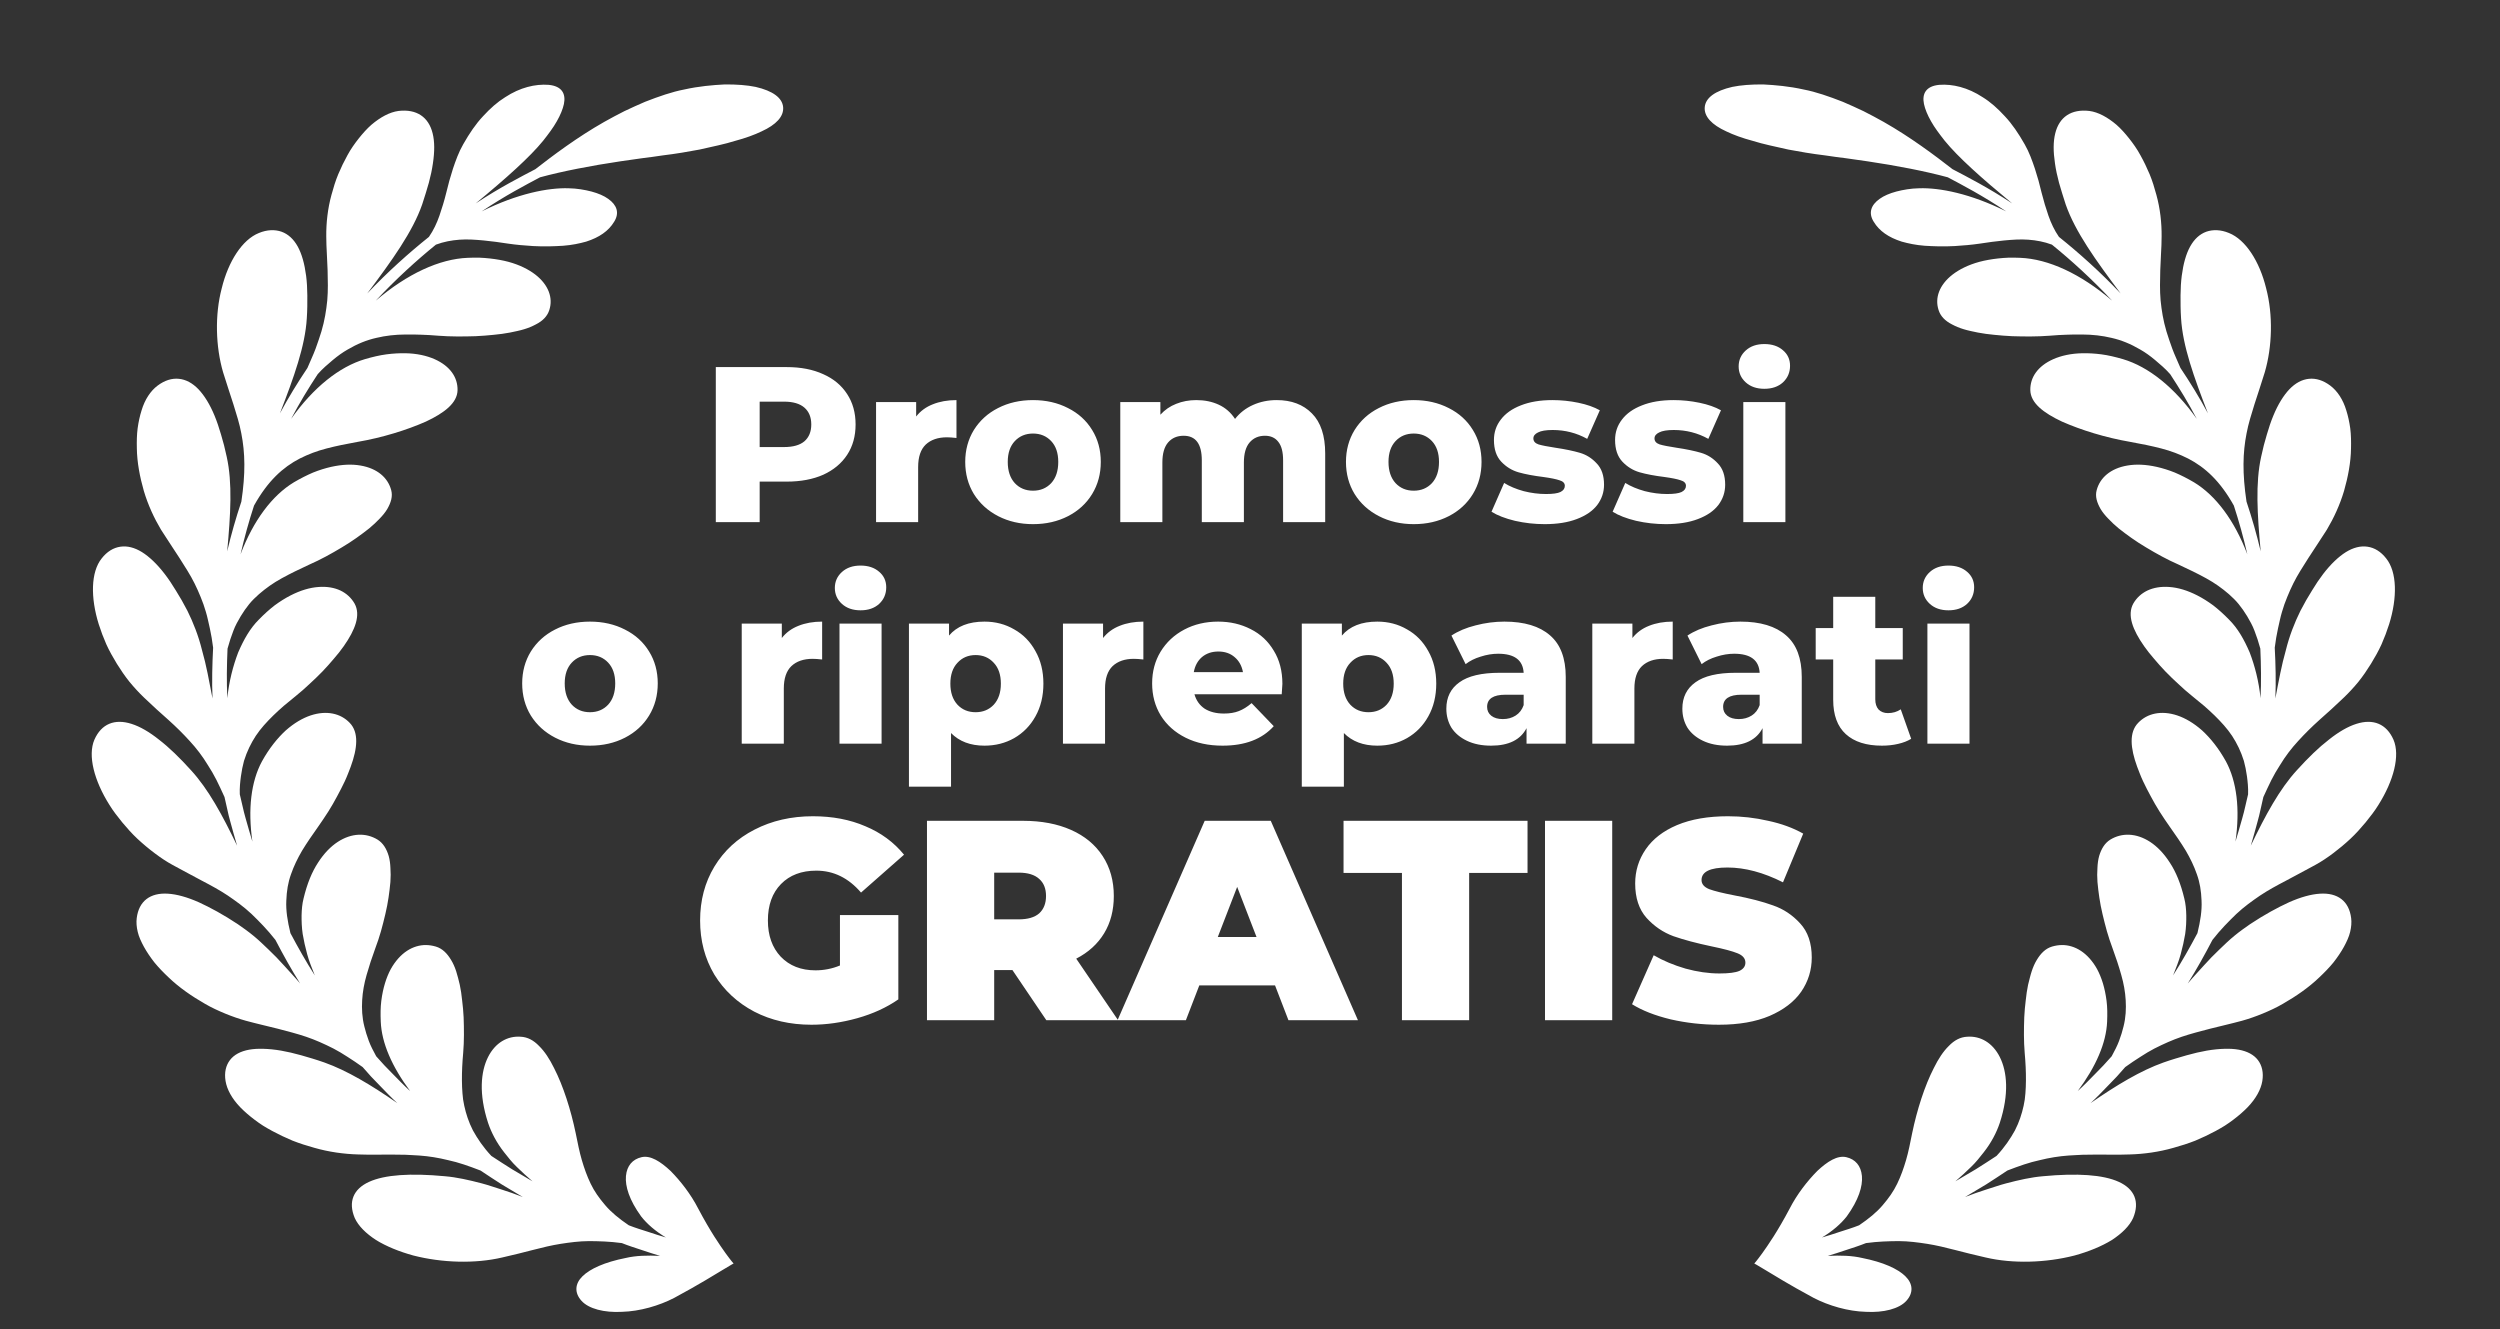 <svg xmlns="http://www.w3.org/2000/svg" width="158" height="84" viewBox="0 0 158 84" fill="none"><rect x="0" y="0" width="158" height="84" fill="#333333" stroke="none"/><path d="M49.719 23.2C50.606 23.2 51.376 23.349 52.029 23.648C52.682 23.937 53.186 24.357 53.541 24.908C53.896 25.449 54.073 26.089 54.073 26.826C54.073 27.563 53.896 28.203 53.541 28.744C53.186 29.285 52.682 29.705 52.029 30.004C51.376 30.293 50.606 30.438 49.719 30.438H48.011V33H45.239V23.2H49.719ZM49.551 28.254C50.12 28.254 50.55 28.133 50.839 27.89C51.128 27.638 51.273 27.283 51.273 26.826C51.273 26.369 51.128 26.014 50.839 25.762C50.55 25.51 50.12 25.384 49.551 25.384H48.011V28.254H49.551ZM57.901 26.322C58.172 25.977 58.522 25.72 58.951 25.552C59.389 25.375 59.889 25.286 60.449 25.286V27.68C60.206 27.652 60.005 27.638 59.847 27.638C59.278 27.638 58.83 27.792 58.503 28.1C58.185 28.408 58.027 28.879 58.027 29.514V33H55.367V25.412H57.901V26.322ZM65.286 33.126C64.474 33.126 63.742 32.958 63.088 32.622C62.435 32.286 61.922 31.819 61.548 31.222C61.184 30.625 61.002 29.948 61.002 29.192C61.002 28.445 61.184 27.773 61.548 27.176C61.922 26.579 62.43 26.117 63.074 25.79C63.727 25.454 64.465 25.286 65.286 25.286C66.108 25.286 66.845 25.454 67.498 25.79C68.151 26.117 68.66 26.579 69.024 27.176C69.388 27.764 69.57 28.436 69.57 29.192C69.57 29.948 69.388 30.625 69.024 31.222C68.66 31.819 68.151 32.286 67.498 32.622C66.845 32.958 66.108 33.126 65.286 33.126ZM65.286 31.012C65.753 31.012 66.135 30.853 66.434 30.536C66.733 30.209 66.882 29.761 66.882 29.192C66.882 28.632 66.733 28.193 66.434 27.876C66.135 27.559 65.753 27.4 65.286 27.4C64.82 27.4 64.437 27.559 64.138 27.876C63.84 28.193 63.69 28.632 63.69 29.192C63.69 29.761 63.84 30.209 64.138 30.536C64.437 30.853 64.82 31.012 65.286 31.012ZM80.686 25.286C81.62 25.286 82.362 25.566 82.912 26.126C83.472 26.686 83.752 27.531 83.752 28.66V33H81.092V29.094C81.092 28.562 80.99 28.17 80.784 27.918C80.588 27.666 80.308 27.54 79.944 27.54C79.543 27.54 79.221 27.68 78.978 27.96C78.736 28.24 78.614 28.665 78.614 29.234V33H75.954V29.094C75.954 28.058 75.572 27.54 74.806 27.54C74.396 27.54 74.069 27.68 73.826 27.96C73.584 28.24 73.462 28.665 73.462 29.234V33H70.802V25.412H73.336V26.21C73.616 25.902 73.948 25.673 74.33 25.524C74.722 25.365 75.147 25.286 75.604 25.286C76.136 25.286 76.612 25.384 77.032 25.58C77.452 25.776 77.793 26.075 78.054 26.476C78.353 26.093 78.731 25.799 79.188 25.594C79.646 25.389 80.145 25.286 80.686 25.286ZM89.349 33.126C88.537 33.126 87.804 32.958 87.151 32.622C86.497 32.286 85.984 31.819 85.611 31.222C85.247 30.625 85.065 29.948 85.065 29.192C85.065 28.445 85.247 27.773 85.611 27.176C85.984 26.579 86.493 26.117 87.137 25.79C87.79 25.454 88.527 25.286 89.349 25.286C90.17 25.286 90.907 25.454 91.561 25.79C92.214 26.117 92.723 26.579 93.087 27.176C93.451 27.764 93.633 28.436 93.633 29.192C93.633 29.948 93.451 30.625 93.087 31.222C92.723 31.819 92.214 32.286 91.561 32.622C90.907 32.958 90.17 33.126 89.349 33.126ZM89.349 31.012C89.815 31.012 90.198 30.853 90.497 30.536C90.795 30.209 90.945 29.761 90.945 29.192C90.945 28.632 90.795 28.193 90.497 27.876C90.198 27.559 89.815 27.4 89.349 27.4C88.882 27.4 88.499 27.559 88.201 27.876C87.902 28.193 87.753 28.632 87.753 29.192C87.753 29.761 87.902 30.209 88.201 30.536C88.499 30.853 88.882 31.012 89.349 31.012ZM97.623 33.126C96.988 33.126 96.363 33.056 95.747 32.916C95.131 32.767 94.636 32.575 94.263 32.342L95.061 30.522C95.406 30.737 95.817 30.909 96.293 31.04C96.769 31.161 97.24 31.222 97.707 31.222C98.136 31.222 98.44 31.18 98.617 31.096C98.804 31.003 98.897 30.872 98.897 30.704C98.897 30.536 98.785 30.419 98.561 30.354C98.346 30.279 98.001 30.209 97.525 30.144C96.918 30.069 96.4 29.971 95.971 29.85C95.551 29.729 95.187 29.505 94.879 29.178C94.571 28.851 94.417 28.394 94.417 27.806C94.417 27.321 94.562 26.891 94.851 26.518C95.14 26.135 95.56 25.837 96.111 25.622C96.671 25.398 97.338 25.286 98.113 25.286C98.664 25.286 99.21 25.342 99.751 25.454C100.292 25.566 100.745 25.725 101.109 25.93L100.311 27.736C99.639 27.363 98.911 27.176 98.127 27.176C97.707 27.176 97.399 27.227 97.203 27.33C97.007 27.423 96.909 27.549 96.909 27.708C96.909 27.885 97.016 28.011 97.231 28.086C97.446 28.151 97.8 28.221 98.295 28.296C98.92 28.389 99.438 28.497 99.849 28.618C100.26 28.739 100.614 28.963 100.913 29.29C101.221 29.607 101.375 30.055 101.375 30.634C101.375 31.11 101.23 31.539 100.941 31.922C100.652 32.295 100.222 32.589 99.653 32.804C99.093 33.019 98.416 33.126 97.623 33.126ZM105.279 33.126C104.644 33.126 104.019 33.056 103.403 32.916C102.787 32.767 102.292 32.575 101.919 32.342L102.717 30.522C103.062 30.737 103.473 30.909 103.949 31.04C104.425 31.161 104.896 31.222 105.363 31.222C105.792 31.222 106.096 31.18 106.273 31.096C106.46 31.003 106.553 30.872 106.553 30.704C106.553 30.536 106.441 30.419 106.217 30.354C106.002 30.279 105.657 30.209 105.181 30.144C104.574 30.069 104.056 29.971 103.627 29.85C103.207 29.729 102.843 29.505 102.535 29.178C102.227 28.851 102.073 28.394 102.073 27.806C102.073 27.321 102.218 26.891 102.507 26.518C102.796 26.135 103.216 25.837 103.767 25.622C104.327 25.398 104.994 25.286 105.769 25.286C106.32 25.286 106.866 25.342 107.407 25.454C107.948 25.566 108.401 25.725 108.765 25.93L107.967 27.736C107.295 27.363 106.567 27.176 105.783 27.176C105.363 27.176 105.055 27.227 104.859 27.33C104.663 27.423 104.565 27.549 104.565 27.708C104.565 27.885 104.672 28.011 104.887 28.086C105.102 28.151 105.456 28.221 105.951 28.296C106.576 28.389 107.094 28.497 107.505 28.618C107.916 28.739 108.27 28.963 108.569 29.29C108.877 29.607 109.031 30.055 109.031 30.634C109.031 31.11 108.886 31.539 108.597 31.922C108.308 32.295 107.878 32.589 107.309 32.804C106.749 33.019 106.072 33.126 105.279 33.126ZM110.177 25.412H112.837V33H110.177V25.412ZM111.507 24.572C111.022 24.572 110.63 24.437 110.331 24.166C110.033 23.895 109.883 23.559 109.883 23.158C109.883 22.757 110.033 22.421 110.331 22.15C110.63 21.879 111.022 21.744 111.507 21.744C111.993 21.744 112.385 21.875 112.683 22.136C112.982 22.388 113.131 22.715 113.131 23.116C113.131 23.536 112.982 23.886 112.683 24.166C112.385 24.437 111.993 24.572 111.507 24.572ZM37.286 47.126C36.474 47.126 35.742 46.958 35.088 46.622C34.435 46.286 33.922 45.819 33.548 45.222C33.184 44.625 33.002 43.948 33.002 43.192C33.002 42.445 33.184 41.773 33.548 41.176C33.922 40.579 34.43 40.117 35.074 39.79C35.727 39.454 36.465 39.286 37.286 39.286C38.108 39.286 38.845 39.454 39.498 39.79C40.151 40.117 40.66 40.579 41.024 41.176C41.388 41.764 41.57 42.436 41.57 43.192C41.57 43.948 41.388 44.625 41.024 45.222C40.66 45.819 40.151 46.286 39.498 46.622C38.845 46.958 38.108 47.126 37.286 47.126ZM37.286 45.012C37.753 45.012 38.136 44.853 38.434 44.536C38.733 44.209 38.882 43.761 38.882 43.192C38.882 42.632 38.733 42.193 38.434 41.876C38.136 41.559 37.753 41.4 37.286 41.4C36.819 41.4 36.437 41.559 36.138 41.876C35.84 42.193 35.69 42.632 35.69 43.192C35.69 43.761 35.84 44.209 36.138 44.536C36.437 44.853 36.819 45.012 37.286 45.012ZM49.411 40.322C49.681 39.977 50.031 39.72 50.461 39.552C50.899 39.375 51.399 39.286 51.959 39.286V41.68C51.716 41.652 51.515 41.638 51.357 41.638C50.787 41.638 50.339 41.792 50.013 42.1C49.695 42.408 49.537 42.879 49.537 43.514V47H46.877V39.412H49.411V40.322ZM53.056 39.412H55.716V47H53.056V39.412ZM54.386 38.572C53.901 38.572 53.509 38.437 53.21 38.166C52.912 37.895 52.762 37.559 52.762 37.158C52.762 36.757 52.912 36.421 53.21 36.15C53.509 35.879 53.901 35.744 54.386 35.744C54.872 35.744 55.264 35.875 55.562 36.136C55.861 36.388 56.01 36.715 56.01 37.116C56.01 37.536 55.861 37.886 55.562 38.166C55.264 38.437 54.872 38.572 54.386 38.572ZM62.219 39.286C62.91 39.286 63.535 39.449 64.095 39.776C64.664 40.093 65.112 40.551 65.439 41.148C65.775 41.736 65.943 42.422 65.943 43.206C65.943 43.99 65.775 44.681 65.439 45.278C65.112 45.866 64.664 46.323 64.095 46.65C63.535 46.967 62.91 47.126 62.219 47.126C61.332 47.126 60.628 46.86 60.105 46.328V49.716H57.445V39.412H59.979V40.168C60.474 39.58 61.22 39.286 62.219 39.286ZM61.659 45.012C62.126 45.012 62.508 44.853 62.807 44.536C63.106 44.209 63.255 43.766 63.255 43.206C63.255 42.646 63.106 42.207 62.807 41.89C62.508 41.563 62.126 41.4 61.659 41.4C61.192 41.4 60.81 41.563 60.511 41.89C60.212 42.207 60.063 42.646 60.063 43.206C60.063 43.766 60.212 44.209 60.511 44.536C60.81 44.853 61.192 45.012 61.659 45.012ZM69.713 40.322C69.984 39.977 70.334 39.72 70.763 39.552C71.202 39.375 71.701 39.286 72.261 39.286V41.68C72.019 41.652 71.818 41.638 71.659 41.638C71.09 41.638 70.642 41.792 70.315 42.1C69.998 42.408 69.839 42.879 69.839 43.514V47H67.179V39.412H69.713V40.322ZM81.047 43.22C81.047 43.239 81.033 43.458 81.005 43.878H75.489C75.601 44.27 75.815 44.573 76.133 44.788C76.459 44.993 76.865 45.096 77.351 45.096C77.715 45.096 78.027 45.045 78.289 44.942C78.559 44.839 78.83 44.671 79.101 44.438L80.501 45.894C79.763 46.715 78.685 47.126 77.267 47.126C76.38 47.126 75.601 46.958 74.929 46.622C74.257 46.286 73.734 45.819 73.361 45.222C72.997 44.625 72.815 43.948 72.815 43.192C72.815 42.445 72.992 41.778 73.347 41.19C73.711 40.593 74.21 40.126 74.845 39.79C75.479 39.454 76.193 39.286 76.987 39.286C77.743 39.286 78.429 39.445 79.045 39.762C79.661 40.07 80.146 40.523 80.501 41.12C80.865 41.708 81.047 42.408 81.047 43.22ZM77.001 41.176C76.59 41.176 76.245 41.293 75.965 41.526C75.694 41.759 75.521 42.077 75.447 42.478H78.555C78.48 42.077 78.303 41.759 78.023 41.526C77.752 41.293 77.411 41.176 77.001 41.176ZM87.047 39.286C87.738 39.286 88.363 39.449 88.923 39.776C89.492 40.093 89.94 40.551 90.267 41.148C90.603 41.736 90.771 42.422 90.771 43.206C90.771 43.99 90.603 44.681 90.267 45.278C89.94 45.866 89.492 46.323 88.923 46.65C88.363 46.967 87.738 47.126 87.047 47.126C86.16 47.126 85.456 46.86 84.933 46.328V49.716H82.273V39.412H84.807V40.168C85.302 39.58 86.048 39.286 87.047 39.286ZM86.487 45.012C86.954 45.012 87.336 44.853 87.635 44.536C87.934 44.209 88.083 43.766 88.083 43.206C88.083 42.646 87.934 42.207 87.635 41.89C87.336 41.563 86.954 41.4 86.487 41.4C86.02 41.4 85.638 41.563 85.339 41.89C85.04 42.207 84.891 42.646 84.891 43.206C84.891 43.766 85.04 44.209 85.339 44.536C85.638 44.853 86.02 45.012 86.487 45.012ZM95.077 39.286C96.337 39.286 97.299 39.575 97.961 40.154C98.624 40.723 98.955 41.601 98.955 42.786V47H96.477V46.02C96.095 46.757 95.348 47.126 94.237 47.126C93.649 47.126 93.141 47.023 92.711 46.818C92.282 46.613 91.955 46.337 91.731 45.992C91.517 45.637 91.409 45.236 91.409 44.788C91.409 44.069 91.685 43.514 92.235 43.122C92.786 42.721 93.635 42.52 94.783 42.52H96.295C96.249 41.717 95.712 41.316 94.685 41.316C94.321 41.316 93.953 41.377 93.579 41.498C93.206 41.61 92.889 41.769 92.627 41.974L91.731 40.168C92.151 39.888 92.66 39.673 93.257 39.524C93.864 39.365 94.471 39.286 95.077 39.286ZM94.979 45.446C95.287 45.446 95.558 45.371 95.791 45.222C96.025 45.073 96.193 44.853 96.295 44.564V43.906H95.147C94.373 43.906 93.985 44.163 93.985 44.676C93.985 44.909 94.074 45.096 94.251 45.236C94.429 45.376 94.671 45.446 94.979 45.446ZM103.168 40.322C103.439 39.977 103.789 39.72 104.218 39.552C104.657 39.375 105.156 39.286 105.716 39.286V41.68C105.474 41.652 105.273 41.638 105.114 41.638C104.545 41.638 104.097 41.792 103.77 42.1C103.453 42.408 103.294 42.879 103.294 43.514V47H100.634V39.412H103.168V40.322ZM109.993 39.286C111.253 39.286 112.215 39.575 112.877 40.154C113.54 40.723 113.871 41.601 113.871 42.786V47H111.393V46.02C111.011 46.757 110.264 47.126 109.153 47.126C108.565 47.126 108.057 47.023 107.627 46.818C107.198 46.613 106.871 46.337 106.647 45.992C106.433 45.637 106.325 45.236 106.325 44.788C106.325 44.069 106.601 43.514 107.151 43.122C107.702 42.721 108.551 42.52 109.699 42.52H111.211C111.165 41.717 110.628 41.316 109.601 41.316C109.237 41.316 108.869 41.377 108.495 41.498C108.122 41.61 107.805 41.769 107.543 41.974L106.647 40.168C107.067 39.888 107.576 39.673 108.173 39.524C108.78 39.365 109.387 39.286 109.993 39.286ZM109.895 45.446C110.203 45.446 110.474 45.371 110.707 45.222C110.941 45.073 111.109 44.853 111.211 44.564V43.906H110.063C109.289 43.906 108.901 44.163 108.901 44.676C108.901 44.909 108.99 45.096 109.167 45.236C109.345 45.376 109.587 45.446 109.895 45.446ZM120.786 46.692C120.562 46.832 120.287 46.939 119.96 47.014C119.643 47.089 119.302 47.126 118.938 47.126C117.949 47.126 117.188 46.883 116.656 46.398C116.124 45.913 115.858 45.189 115.858 44.228V41.68H114.752V39.692H115.858V37.718H118.518V39.692H120.254V41.68H118.518V44.2C118.518 44.471 118.588 44.685 118.728 44.844C118.878 44.993 119.074 45.068 119.316 45.068C119.624 45.068 119.895 44.989 120.128 44.83L120.786 46.692ZM121.812 39.412H124.472V47H121.812V39.412ZM123.142 38.572C122.657 38.572 122.265 38.437 121.966 38.166C121.668 37.895 121.518 37.559 121.518 37.158C121.518 36.757 121.668 36.421 121.966 36.15C122.265 35.879 122.657 35.744 123.142 35.744C123.628 35.744 124.02 35.875 124.318 36.136C124.617 36.388 124.766 36.715 124.766 37.116C124.766 37.536 124.617 37.886 124.318 38.166C124.02 38.437 123.628 38.572 123.142 38.572Z" fill="white"></path><path d="M53.085 57.833H56.775V63.161C56.031 63.677 55.167 64.073 54.183 64.349C53.199 64.625 52.233 64.763 51.285 64.763C49.941 64.763 48.735 64.487 47.667 63.935C46.599 63.371 45.759 62.591 45.147 61.595C44.547 60.587 44.247 59.447 44.247 58.175C44.247 56.903 44.547 55.769 45.147 54.773C45.759 53.765 46.605 52.985 47.685 52.433C48.777 51.869 50.007 51.587 51.375 51.587C52.611 51.587 53.715 51.797 54.687 52.217C55.671 52.625 56.487 53.225 57.135 54.017L54.417 56.411C53.625 55.487 52.683 55.025 51.591 55.025C50.655 55.025 49.911 55.307 49.359 55.871C48.807 56.435 48.531 57.203 48.531 58.175C48.531 59.123 48.801 59.885 49.341 60.461C49.893 61.037 50.625 61.325 51.537 61.325C52.077 61.325 52.593 61.223 53.085 61.019V57.833ZM63.985 61.307H62.833V64.475H58.585V51.875H64.651C65.815 51.875 66.829 52.067 67.693 52.451C68.557 52.835 69.223 53.387 69.691 54.107C70.159 54.827 70.393 55.667 70.393 56.627C70.393 57.527 70.189 58.313 69.781 58.985C69.373 59.657 68.785 60.191 68.017 60.587L70.663 64.475H66.127L63.985 61.307ZM66.109 56.627C66.109 56.159 65.965 55.799 65.677 55.547C65.389 55.283 64.957 55.151 64.381 55.151H62.833V58.103H64.381C64.957 58.103 65.389 57.977 65.677 57.725C65.965 57.461 66.109 57.095 66.109 56.627ZM80.583 62.279H75.795L74.949 64.475H70.629L76.137 51.875H80.313L85.821 64.475H81.429L80.583 62.279ZM79.413 59.219L78.189 56.051L76.965 59.219H79.413ZM88.603 55.169H84.912V51.875H96.54V55.169H92.85V64.475H88.603V55.169ZM97.644 51.875H101.892V64.475H97.644V51.875ZM108.635 64.763C107.591 64.763 106.571 64.649 105.575 64.421C104.591 64.181 103.781 63.863 103.145 63.467L104.513 60.371C105.113 60.719 105.785 61.001 106.529 61.217C107.273 61.421 107.987 61.523 108.671 61.523C109.259 61.523 109.679 61.469 109.931 61.361C110.183 61.241 110.309 61.067 110.309 60.839C110.309 60.575 110.141 60.377 109.805 60.245C109.481 60.113 108.941 59.969 108.185 59.813C107.213 59.609 106.403 59.393 105.755 59.165C105.107 58.925 104.543 58.541 104.063 58.013C103.583 57.473 103.343 56.747 103.343 55.835C103.343 55.043 103.565 54.323 104.009 53.675C104.453 53.027 105.113 52.517 105.989 52.145C106.877 51.773 107.951 51.587 109.211 51.587C110.075 51.587 110.921 51.683 111.749 51.875C112.589 52.055 113.327 52.325 113.963 52.685L112.685 55.763C111.449 55.139 110.279 54.827 109.175 54.827C108.083 54.827 107.537 55.091 107.537 55.619C107.537 55.871 107.699 56.063 108.023 56.195C108.347 56.315 108.881 56.447 109.625 56.591C110.585 56.771 111.395 56.981 112.055 57.221C112.715 57.449 113.285 57.827 113.765 58.355C114.257 58.883 114.503 59.603 114.503 60.515C114.503 61.307 114.281 62.027 113.837 62.675C113.393 63.311 112.727 63.821 111.839 64.205C110.963 64.577 109.895 64.763 108.635 64.763Z" fill="white"></path><path d="M6.427 35.291C6.764 34.861 7.166 34.615 7.607 34.552C8.043 34.486 8.506 34.605 8.973 34.893C9.435 35.182 9.928 35.648 10.405 36.27C10.645 36.581 10.882 36.933 11.115 37.321C11.363 37.712 11.608 38.142 11.848 38.608C12.21 39.338 12.542 40.175 12.77 41.099C13.037 42.026 13.219 43.042 13.431 44.145C13.387 43.069 13.414 41.998 13.469 40.933C13.416 40.502 13.348 40.1 13.265 39.725C13.176 39.348 13.113 39.002 13.012 38.673C12.917 38.343 12.807 38.033 12.684 37.737C12.557 37.438 12.443 37.159 12.3 36.881C12.029 36.33 11.68 35.801 11.335 35.254C10.985 34.706 10.591 34.133 10.175 33.475C9.74 32.747 9.35 31.903 9.089 31.021C8.837 30.143 8.661 29.215 8.649 28.343C8.639 27.905 8.646 27.475 8.698 27.074C8.753 26.672 8.835 26.292 8.944 25.947C9.151 25.249 9.516 24.705 9.959 24.372C10.404 24.038 10.862 23.895 11.307 23.941C11.749 23.984 12.167 24.21 12.543 24.601C12.913 24.991 13.267 25.559 13.561 26.274C13.71 26.633 13.841 27.025 13.968 27.459C14.102 27.894 14.223 28.366 14.329 28.87C14.697 30.533 14.573 32.517 14.358 34.845C14.611 33.773 14.912 32.724 15.254 31.702C15.523 29.912 15.492 28.613 15.251 27.39C15.139 26.78 14.945 26.179 14.752 25.555C14.559 24.934 14.325 24.274 14.099 23.527C13.629 21.915 13.568 19.912 14.013 18.221C14.428 16.518 15.313 15.144 16.362 14.726C16.88 14.509 17.38 14.5 17.793 14.644C18.21 14.794 18.556 15.11 18.816 15.579C19.074 16.048 19.247 16.664 19.347 17.431C19.395 17.811 19.421 18.225 19.423 18.668C19.426 19.113 19.425 19.602 19.39 20.113C19.287 21.863 18.582 23.826 17.691 26.124C18.232 25.117 18.821 24.164 19.43 23.254C19.613 22.814 19.804 22.424 19.945 22.038C20.088 21.653 20.206 21.288 20.314 20.946C20.519 20.255 20.62 19.61 20.683 18.986C20.739 18.358 20.721 17.724 20.704 17.072C20.689 16.741 20.674 16.4 20.657 16.044C20.648 15.865 20.64 15.682 20.631 15.494C20.627 15.309 20.623 15.12 20.62 14.927C20.612 14.094 20.71 13.182 20.95 12.312C21.068 11.874 21.203 11.429 21.377 11.012C21.551 10.596 21.748 10.19 21.962 9.805C22.173 9.415 22.421 9.069 22.674 8.748C22.93 8.426 23.194 8.131 23.472 7.887C24.036 7.409 24.619 7.088 25.185 7.012C26.333 6.878 27.09 7.398 27.343 8.429C27.473 8.946 27.472 9.579 27.359 10.332C27.305 10.711 27.22 11.118 27.104 11.547C27.046 11.763 26.981 11.984 26.908 12.21C26.84 12.441 26.764 12.679 26.68 12.925C26.079 14.647 24.787 16.445 23.209 18.547C24.521 17.165 25.848 15.98 27.109 14.971C27.397 14.553 27.606 14.108 27.771 13.635C27.934 13.162 28.077 12.692 28.202 12.188C28.266 11.938 28.331 11.683 28.397 11.426C28.468 11.174 28.543 10.921 28.627 10.662C28.798 10.155 28.988 9.616 29.276 9.117C29.66 8.438 30.073 7.827 30.529 7.345C30.98 6.852 31.445 6.441 31.925 6.145C32.871 5.523 33.836 5.3 34.672 5.362C35.517 5.442 35.772 5.927 35.639 6.574C35.57 6.894 35.416 7.275 35.189 7.669C34.966 8.069 34.663 8.468 34.328 8.894C33.493 9.922 32.009 11.251 30.064 12.856C31.601 11.844 32.923 11.17 33.834 10.693C34.967 9.811 36.488 8.67 38.179 7.709C38.603 7.477 39.029 7.236 39.463 7.024C39.898 6.818 40.334 6.619 40.763 6.436C41.632 6.096 42.471 5.803 43.242 5.657C44.172 5.449 45.036 5.376 45.793 5.337C46.555 5.329 47.214 5.381 47.755 5.492C48.841 5.742 49.441 6.182 49.494 6.77C49.546 7.358 49.05 7.886 48.133 8.303C47.677 8.523 47.115 8.728 46.456 8.904C45.803 9.111 45.046 9.262 44.211 9.452C43.517 9.583 42.73 9.72 41.873 9.823C41.45 9.888 41.011 9.947 40.561 10.002C40.113 10.066 39.658 10.131 39.202 10.196C37.378 10.466 35.535 10.824 34.131 11.206C33.239 11.681 31.943 12.353 30.44 13.361C32.699 12.233 34.659 11.855 35.94 11.899C36.46 11.907 36.96 11.995 37.383 12.105C37.81 12.22 38.167 12.371 38.442 12.569C38.989 12.958 39.167 13.457 38.811 14.02C38.462 14.598 37.877 15.005 37.047 15.27C36.624 15.389 36.149 15.489 35.591 15.532C35.027 15.566 34.41 15.592 33.689 15.551C33.153 15.517 32.644 15.475 32.119 15.398C31.858 15.361 31.597 15.321 31.337 15.285C31.082 15.252 30.826 15.223 30.57 15.197C30.06 15.15 29.538 15.11 29.04 15.149C28.541 15.186 28.041 15.278 27.551 15.461C26.32 16.461 25.026 17.637 23.75 19.001C25.737 17.303 27.779 16.363 29.561 16.294C29.812 16.283 30.052 16.281 30.283 16.284C30.518 16.294 30.744 16.311 30.959 16.335C31.39 16.383 31.782 16.454 32.135 16.548C32.846 16.741 33.415 17.032 33.835 17.355C34.675 18.009 34.961 18.833 34.718 19.588C34.6 19.975 34.307 20.28 33.867 20.502C33.651 20.618 33.408 20.723 33.131 20.806C32.855 20.892 32.542 20.953 32.224 21.019C31.902 21.081 31.555 21.128 31.189 21.162C30.823 21.196 30.456 21.232 30.066 21.247C29.283 21.272 28.488 21.279 27.691 21.217C27.505 21.203 27.323 21.189 27.145 21.177C26.969 21.169 26.797 21.161 26.628 21.154C26.288 21.141 25.959 21.136 25.636 21.141C24.983 21.144 24.386 21.211 23.78 21.355C23.166 21.494 22.581 21.732 21.965 22.094C21.651 22.273 21.347 22.492 21.036 22.751C20.728 23.011 20.389 23.295 20.079 23.648C19.489 24.544 18.919 25.481 18.398 26.472C19.808 24.482 21.45 23.175 23.07 22.696C23.551 22.557 23.992 22.452 24.421 22.395C24.85 22.339 25.248 22.319 25.616 22.325C26.345 22.337 26.967 22.48 27.463 22.698C28.453 23.137 28.933 23.857 28.917 24.661C28.901 25.469 28.085 26.098 26.909 26.648C25.712 27.177 24.168 27.658 22.602 27.927C21.899 28.054 21.256 28.182 20.644 28.342C20.031 28.5 19.49 28.706 18.948 28.978C17.881 29.529 16.926 30.391 16.055 31.952C15.728 32.955 15.442 33.983 15.202 35.031C16.016 32.888 17.202 31.313 18.568 30.485C18.992 30.236 19.398 30.03 19.784 29.866C20.177 29.707 20.56 29.591 20.915 29.509C21.629 29.349 22.245 29.328 22.786 29.422C23.322 29.513 23.755 29.709 24.079 29.976C24.398 30.24 24.619 30.582 24.724 30.977C24.831 31.374 24.708 31.764 24.474 32.173C24.352 32.375 24.189 32.577 23.991 32.78C23.796 32.982 23.585 33.189 23.334 33.393C22.825 33.795 22.255 34.211 21.597 34.599C20.948 34.99 20.266 35.368 19.542 35.685C18.916 35.976 18.34 36.252 17.805 36.548C17.263 36.846 16.808 37.171 16.366 37.553C16.151 37.746 15.931 37.952 15.747 38.182C15.56 38.413 15.382 38.665 15.214 38.945C15.05 39.223 14.873 39.529 14.747 39.87C14.615 40.21 14.492 40.583 14.38 40.994C14.335 42.032 14.316 43.08 14.367 44.129C14.475 43.051 14.731 42.079 15.05 41.242C15.409 40.407 15.811 39.703 16.359 39.159C16.697 38.812 17.03 38.513 17.356 38.261C17.698 38.01 18.03 37.803 18.35 37.638C18.992 37.309 19.58 37.137 20.125 37.098C20.665 37.056 21.135 37.142 21.518 37.322C21.897 37.504 22.2 37.782 22.408 38.144C22.81 38.865 22.451 39.808 21.722 40.843C21.541 41.102 21.332 41.365 21.099 41.633C20.87 41.899 20.64 42.169 20.379 42.437C20.123 42.705 19.838 42.972 19.559 43.23C19.284 43.49 18.995 43.745 18.697 43.984C18.434 44.196 18.181 44.404 17.94 44.606C17.703 44.81 17.486 45.013 17.275 45.216C16.859 45.625 16.471 46.044 16.163 46.51C15.861 46.974 15.608 47.487 15.42 48.089C15.339 48.39 15.274 48.713 15.226 49.063C15.178 49.414 15.139 49.794 15.155 50.2L15.331 50.955C15.389 51.205 15.445 51.457 15.52 51.705C15.666 52.201 15.796 52.699 15.952 53.191C15.655 51.137 15.87 49.385 16.555 48.12C17.017 47.283 17.542 46.641 18.056 46.167C18.595 45.691 19.129 45.384 19.633 45.215C20.641 44.881 21.532 45.085 22.101 45.683C22.684 46.283 22.596 47.277 22.165 48.457C22.049 48.753 21.941 49.056 21.793 49.371C21.652 49.682 21.474 50.007 21.305 50.328C21.136 50.648 20.949 50.974 20.747 51.294C20.544 51.615 20.323 51.936 20.113 52.239C19.739 52.767 19.395 53.263 19.094 53.758C18.808 54.246 18.573 54.732 18.392 55.251C18.203 55.773 18.118 56.31 18.095 56.923C18.064 57.539 18.167 58.202 18.355 58.975C18.84 59.889 19.346 60.784 19.896 61.646C19.711 61.182 19.53 60.742 19.412 60.301C19.292 59.859 19.197 59.434 19.13 59.031C19.07 58.621 19.056 58.223 19.06 57.849C19.069 57.474 19.099 57.12 19.186 56.78C19.409 55.85 19.712 55.106 20.103 54.513C20.484 53.922 20.908 53.495 21.344 53.209C22.221 52.638 23.129 52.622 23.854 53.059C24.214 53.281 24.429 53.643 24.566 54.098C24.63 54.327 24.665 54.583 24.675 54.861C24.695 55.135 24.697 55.43 24.673 55.744C24.614 56.376 24.526 57.057 24.353 57.775C24.262 58.138 24.183 58.492 24.077 58.853C23.974 59.212 23.855 59.573 23.721 59.928C23.503 60.524 23.322 61.074 23.169 61.617C23.013 62.163 22.92 62.68 22.889 63.213C22.858 63.746 22.881 64.302 23.028 64.877C23.098 65.167 23.19 65.469 23.308 65.785C23.425 66.101 23.591 66.416 23.776 66.757C23.95 66.95 24.123 67.141 24.295 67.332C24.476 67.518 24.656 67.702 24.835 67.886C25.194 68.251 25.545 68.617 25.92 68.955C24.768 67.408 24.117 65.908 24.064 64.565C24.044 64.088 24.047 63.656 24.099 63.249C24.151 62.84 24.23 62.473 24.331 62.141C24.431 61.809 24.554 61.514 24.694 61.253C24.838 60.991 25.002 60.764 25.174 60.57C25.521 60.183 25.912 59.935 26.314 59.814C26.718 59.692 27.126 59.701 27.542 59.822C27.958 59.946 28.258 60.252 28.507 60.666C28.634 60.871 28.74 61.11 28.828 61.377C28.872 61.508 28.909 61.651 28.948 61.795C28.989 61.937 29.025 62.086 29.058 62.239C29.124 62.547 29.173 62.879 29.207 63.227C29.249 63.57 29.285 63.922 29.301 64.291C29.327 65.034 29.337 65.784 29.274 66.533C29.216 67.166 29.19 67.736 29.194 68.284C29.196 68.56 29.206 68.83 29.228 69.098C29.239 69.231 29.252 69.364 29.269 69.496C29.29 69.626 29.313 69.755 29.341 69.884C29.452 70.396 29.62 70.914 29.889 71.442C30.172 71.954 30.535 72.502 31.053 73.054C31.497 73.339 31.927 73.63 32.361 73.896C32.8 74.157 33.232 74.41 33.655 74.66C33.3 74.355 32.969 74.053 32.666 73.754C32.358 73.462 32.104 73.133 31.864 72.829C31.384 72.219 31.053 71.58 30.846 70.965C30.249 69.133 30.384 67.729 30.842 66.811C31.3 65.897 32.073 65.459 32.911 65.521C33.343 65.542 33.728 65.748 34.067 66.104C34.418 66.444 34.734 66.926 35.017 67.502C35.597 68.63 36.081 70.151 36.384 71.615C36.507 72.218 36.618 72.798 36.771 73.316C36.923 73.836 37.099 74.331 37.33 74.81C37.56 75.291 37.864 75.72 38.248 76.167C38.63 76.618 39.123 77.019 39.737 77.437C40.154 77.603 40.568 77.727 40.96 77.853C41.353 77.978 41.723 78.11 42.083 78.208C41.416 77.806 40.889 77.35 40.52 76.877C39.769 75.841 39.503 74.974 39.56 74.324C39.621 73.666 39.982 73.265 40.544 73.134C41.106 73.002 41.741 73.403 42.384 74.007C43.014 74.644 43.661 75.476 44.122 76.373C44.897 77.84 45.499 78.701 45.859 79.206C46.225 79.71 46.363 79.853 46.363 79.853C46.363 79.853 46.208 79.933 45.678 80.256C45.142 80.573 44.239 81.149 42.613 82.025C41.666 82.519 40.427 82.879 39.314 82.907C38.191 82.971 37.203 82.717 36.75 82.21C36.294 81.708 36.331 81.133 36.808 80.665C37.287 80.187 38.221 79.766 39.544 79.504C40.189 79.353 40.914 79.333 41.72 79.373C41.349 79.271 40.968 79.131 40.562 79.002C40.158 78.868 39.732 78.736 39.301 78.563C38.539 78.459 37.852 78.443 37.227 78.438C36.6 78.441 36.005 78.523 35.433 78.611C34.859 78.702 34.289 78.839 33.684 78.996C33.077 79.156 32.454 79.308 31.743 79.472C30.021 79.878 27.93 79.812 26.124 79.348C25.233 79.104 24.414 78.769 23.764 78.369C23.126 77.953 22.649 77.481 22.421 76.981C21.989 75.953 22.332 75.145 23.326 74.693C24.314 74.241 25.95 74.133 28.119 74.338C28.86 74.401 29.625 74.573 30.451 74.79C30.864 74.897 31.27 75.047 31.71 75.181C32.146 75.318 32.59 75.476 33.042 75.652C32.608 75.394 32.164 75.128 31.712 74.857C31.267 74.578 30.825 74.277 30.369 73.978C29.626 73.69 28.972 73.461 28.331 73.324C27.705 73.169 27.114 73.074 26.512 73.03C26.361 73.02 26.211 73.01 26.059 73.004C25.911 72.995 25.762 72.987 25.611 72.981C25.309 72.972 25.001 72.968 24.683 72.969C24.046 72.971 23.367 72.987 22.632 72.961C21.749 72.937 20.785 72.806 19.865 72.541C19.401 72.414 18.934 72.264 18.486 72.088C18.047 71.904 17.619 71.702 17.213 71.482C17.01 71.371 16.812 71.259 16.622 71.141C16.434 71.022 16.259 70.894 16.089 70.767C15.751 70.513 15.445 70.247 15.182 69.977C14.659 69.434 14.342 68.853 14.255 68.32C14.167 67.786 14.276 67.332 14.534 66.996C14.791 66.66 15.201 66.44 15.743 66.341C16.015 66.291 16.316 66.275 16.652 66.285C16.992 66.294 17.363 66.331 17.762 66.399C18.162 66.468 18.588 66.568 19.041 66.695C19.492 66.825 19.992 66.969 20.503 67.15C21.941 67.662 23.452 68.569 25.111 69.718C24.727 69.368 24.368 68.988 24.002 68.609C23.818 68.421 23.634 68.23 23.45 68.037C23.274 67.839 23.097 67.639 22.919 67.439C22.593 67.197 22.264 66.991 21.964 66.794C21.663 66.596 21.367 66.422 21.074 66.268C20.48 65.967 19.929 65.722 19.352 65.525C18.773 65.33 18.177 65.177 17.56 65.016C16.938 64.857 16.262 64.709 15.533 64.51C15.109 64.392 14.676 64.24 14.241 64.062C13.809 63.883 13.364 63.681 12.955 63.441C12.129 62.968 11.317 62.408 10.665 61.781C10.334 61.471 10.025 61.151 9.758 60.825C9.501 60.496 9.278 60.166 9.098 59.841C8.922 59.516 8.775 59.202 8.704 58.893C8.63 58.585 8.607 58.292 8.641 58.024C8.775 56.943 9.501 56.409 10.615 56.481C11.174 56.516 11.833 56.698 12.567 57.024C13.289 57.355 14.133 57.812 15.027 58.407C15.347 58.629 15.686 58.866 16.011 59.135C16.339 59.403 16.651 59.702 16.977 60.017C17.308 60.33 17.636 60.667 17.959 61.029C18.281 61.39 18.635 61.759 18.969 62.158C18.41 61.268 17.897 60.344 17.406 59.402C16.895 58.748 16.376 58.227 15.9 57.766C15.415 57.31 14.9 56.943 14.4 56.601C13.892 56.262 13.348 55.966 12.766 55.663C12.199 55.353 11.585 55.039 10.912 54.667C10.517 54.453 10.144 54.2 9.774 53.922C9.403 53.644 9.039 53.34 8.689 53.014C8.34 52.688 8.03 52.337 7.728 51.976C7.433 51.612 7.14 51.24 6.91 50.86C5.954 49.34 5.536 47.751 5.965 46.751C6.406 45.744 7.253 45.408 8.315 45.749C8.846 45.918 9.432 46.254 10.048 46.746C10.689 47.239 11.355 47.887 12.069 48.676C13.167 49.872 14.049 51.503 14.985 53.447C14.828 52.941 14.698 52.428 14.553 51.918C14.477 51.665 14.422 51.405 14.364 51.146L14.189 50.373C14.006 49.983 13.85 49.623 13.678 49.29C13.508 48.956 13.329 48.649 13.143 48.363C12.795 47.788 12.416 47.295 11.993 46.836C11.576 46.377 11.146 45.95 10.655 45.508C10.41 45.289 10.156 45.063 9.893 44.826C9.638 44.591 9.371 44.344 9.094 44.078C8.78 43.776 8.473 43.444 8.18 43.087C7.891 42.728 7.635 42.349 7.387 41.952C7.145 41.553 6.909 41.139 6.72 40.721C6.535 40.302 6.374 39.875 6.241 39.453C5.714 37.767 5.738 36.147 6.427 35.291Z" fill="white"></path><path d="M150.806 35.291C150.47 34.861 150.067 34.615 149.627 34.552C149.19 34.486 148.727 34.605 148.26 34.893C147.799 35.182 147.305 35.648 146.828 36.27C146.589 36.581 146.352 36.933 146.119 37.321C145.871 37.712 145.625 38.142 145.385 38.608C145.024 39.338 144.692 40.175 144.464 41.099C144.197 42.026 144.014 43.042 143.803 44.145C143.846 43.069 143.82 41.998 143.764 40.933C143.817 40.502 143.886 40.1 143.968 39.725C144.057 39.348 144.12 39.002 144.221 38.673C144.316 38.343 144.426 38.033 144.55 37.737C144.677 37.438 144.791 37.159 144.933 36.881C145.204 36.33 145.553 35.801 145.898 35.254C146.249 34.706 146.643 34.133 147.058 33.475C147.493 32.747 147.884 31.903 148.145 31.021C148.396 30.143 148.573 29.215 148.584 28.343C148.594 27.905 148.587 27.475 148.536 27.074C148.48 26.672 148.398 26.292 148.289 25.947C148.083 25.249 147.717 24.705 147.275 24.372C146.829 24.038 146.372 23.895 145.926 23.941C145.484 23.984 145.066 24.21 144.69 24.601C144.32 24.991 143.966 25.559 143.673 26.274C143.523 26.633 143.393 27.025 143.266 27.459C143.132 27.894 143.01 28.366 142.904 28.87C142.537 30.533 142.66 32.517 142.876 34.845C142.622 33.773 142.321 32.724 141.979 31.702C141.711 29.912 141.741 28.613 141.983 27.39C142.095 26.78 142.289 26.179 142.481 25.555C142.675 24.934 142.909 24.274 143.134 23.527C143.605 21.915 143.666 19.912 143.22 18.221C142.805 16.518 141.921 15.144 140.871 14.726C140.353 14.509 139.853 14.5 139.44 14.644C139.023 14.794 138.678 15.11 138.418 15.579C138.159 16.048 137.986 16.664 137.886 17.431C137.838 17.811 137.813 18.225 137.81 18.668C137.808 19.113 137.809 19.602 137.843 20.113C137.946 21.863 138.651 23.826 139.542 26.124C139.002 25.117 138.412 24.164 137.804 23.254C137.62 22.814 137.43 22.424 137.289 22.038C137.145 21.653 137.028 21.288 136.92 20.946C136.714 20.255 136.613 19.61 136.55 18.986C136.494 18.358 136.513 17.724 136.529 17.072C136.544 16.741 136.56 16.4 136.576 16.044C136.585 15.865 136.594 15.682 136.603 15.494C136.606 15.309 136.61 15.12 136.614 14.927C136.621 14.094 136.524 13.182 136.283 12.312C136.165 11.874 136.03 11.429 135.857 11.012C135.683 10.596 135.486 10.19 135.271 9.805C135.061 9.415 134.813 9.069 134.559 8.748C134.304 8.426 134.04 8.131 133.762 7.887C133.198 7.409 132.615 7.088 132.048 7.012C130.9 6.878 130.143 7.398 129.891 8.429C129.761 8.946 129.762 9.579 129.875 10.332C129.929 10.711 130.014 11.118 130.129 11.547C130.187 11.763 130.253 11.984 130.326 12.21C130.394 12.441 130.47 12.679 130.553 12.925C131.154 14.647 132.447 16.445 134.025 18.547C132.713 17.165 131.385 15.98 130.125 14.971C129.837 14.553 129.628 14.108 129.463 13.635C129.299 13.162 129.157 12.692 129.031 12.188C128.967 11.938 128.902 11.683 128.837 11.426C128.766 11.174 128.69 10.921 128.606 10.662C128.436 10.155 128.245 9.616 127.958 9.117C127.573 8.438 127.16 7.827 126.704 7.345C126.253 6.852 125.789 6.441 125.308 6.145C124.362 5.523 123.398 5.3 122.562 5.362C121.716 5.442 121.462 5.927 121.595 6.574C121.663 6.894 121.818 7.275 122.044 7.669C122.268 8.069 122.571 8.468 122.905 8.894C123.74 9.922 125.225 11.251 127.17 12.856C125.633 11.844 124.311 11.17 123.4 10.693C122.267 9.811 120.745 8.67 119.055 7.709C118.63 7.477 118.204 7.236 117.771 7.024C117.335 6.818 116.899 6.619 116.47 6.436C115.602 6.096 114.762 5.803 113.991 5.657C113.062 5.449 112.197 5.376 111.44 5.337C110.678 5.329 110.02 5.381 109.479 5.492C108.392 5.742 107.792 6.182 107.74 6.77C107.687 7.358 108.184 7.886 109.1 8.303C109.557 8.523 110.118 8.728 110.777 8.904C111.431 9.111 112.187 9.262 113.023 9.452C113.716 9.583 114.504 9.72 115.36 9.823C115.783 9.888 116.223 9.947 116.673 10.002C117.121 10.066 117.576 10.131 118.031 10.196C119.855 10.466 121.699 10.824 123.102 11.206C123.995 11.681 125.29 12.353 126.794 13.361C124.535 12.233 122.575 11.855 121.293 11.899C120.774 11.907 120.274 11.995 119.85 12.105C119.424 12.22 119.066 12.371 118.791 12.569C118.245 12.958 118.067 13.457 118.422 14.02C118.771 14.598 119.357 15.005 120.186 15.27C120.61 15.389 121.085 15.489 121.642 15.532C122.206 15.566 122.824 15.592 123.544 15.551C124.08 15.517 124.59 15.475 125.114 15.398C125.376 15.361 125.637 15.321 125.896 15.285C126.152 15.252 126.408 15.223 126.664 15.197C127.173 15.15 127.695 15.11 128.193 15.149C128.693 15.186 129.193 15.278 129.682 15.461C130.913 16.461 132.207 17.637 133.484 19.001C131.497 17.303 129.455 16.363 127.672 16.294C127.422 16.283 127.182 16.281 126.951 16.284C126.715 16.294 126.49 16.311 126.274 16.335C125.844 16.383 125.452 16.454 125.098 16.548C124.388 16.741 123.818 17.032 123.399 17.355C122.558 18.009 122.273 18.833 122.516 19.588C122.633 19.975 122.927 20.28 123.366 20.502C123.582 20.618 123.825 20.723 124.103 20.806C124.378 20.892 124.691 20.953 125.009 21.019C125.331 21.081 125.678 21.128 126.045 21.162C126.41 21.196 126.778 21.232 127.167 21.247C127.95 21.272 128.745 21.279 129.542 21.217C129.729 21.203 129.91 21.189 130.088 21.177C130.265 21.169 130.436 21.161 130.606 21.154C130.945 21.141 131.275 21.136 131.597 21.141C132.25 21.144 132.848 21.211 133.454 21.355C134.067 21.494 134.653 21.732 135.269 22.094C135.583 22.273 135.887 22.492 136.197 22.751C136.506 23.011 136.844 23.295 137.155 23.648C137.744 24.544 138.314 25.481 138.836 26.472C137.426 24.482 135.784 23.175 134.164 22.696C133.682 22.557 133.242 22.452 132.813 22.395C132.383 22.339 131.985 22.319 131.618 22.325C130.889 22.337 130.266 22.48 129.771 22.698C128.78 23.137 128.3 23.857 128.316 24.661C128.333 25.469 129.149 26.098 130.324 26.648C131.521 27.177 133.066 27.658 134.631 27.927C135.334 28.054 135.977 28.182 136.589 28.342C137.202 28.5 137.744 28.706 138.285 28.978C139.353 29.529 140.307 30.391 141.179 31.952C141.505 32.955 141.792 33.983 142.031 35.031C141.218 32.888 140.032 31.313 138.666 30.485C138.242 30.236 137.836 30.03 137.45 29.866C137.057 29.707 136.673 29.591 136.318 29.509C135.604 29.349 134.988 29.328 134.447 29.422C133.912 29.513 133.478 29.709 133.155 29.976C132.835 30.24 132.614 30.582 132.51 30.977C132.402 31.374 132.526 31.764 132.76 32.173C132.882 32.375 133.045 32.577 133.243 32.78C133.437 32.982 133.648 33.189 133.899 33.393C134.409 33.795 134.978 34.211 135.636 34.599C136.285 34.99 136.967 35.368 137.691 35.685C138.317 35.976 138.893 36.252 139.429 36.548C139.971 36.846 140.426 37.171 140.868 37.553C141.082 37.746 141.302 37.952 141.486 38.182C141.674 38.413 141.851 38.665 142.02 38.945C142.183 39.223 142.36 39.529 142.486 39.87C142.619 40.21 142.741 40.583 142.853 40.994C142.899 42.032 142.917 43.08 142.866 44.129C142.758 43.051 142.502 42.079 142.183 41.242C141.825 40.407 141.423 39.703 140.874 39.159C140.536 38.812 140.203 38.513 139.877 38.261C139.536 38.01 139.204 37.803 138.883 37.638C138.241 37.309 137.653 37.137 137.108 37.098C136.569 37.056 136.099 37.142 135.716 37.322C135.337 37.504 135.033 37.782 134.825 38.144C134.424 38.865 134.782 39.808 135.512 40.843C135.693 41.102 135.902 41.365 136.135 41.633C136.364 41.899 136.594 42.169 136.855 42.437C137.111 42.705 137.395 42.972 137.674 43.23C137.949 43.49 138.239 43.745 138.537 43.984C138.799 44.196 139.052 44.404 139.294 44.606C139.531 44.81 139.748 45.013 139.959 45.216C140.374 45.625 140.762 46.044 141.07 46.51C141.372 46.974 141.626 47.487 141.813 48.089C141.895 48.39 141.96 48.713 142.008 49.063C142.055 49.414 142.094 49.794 142.079 50.2L141.903 50.955C141.844 51.205 141.789 51.457 141.713 51.705C141.568 52.201 141.438 52.699 141.281 53.191C141.579 51.137 141.363 49.385 140.679 48.12C140.216 47.283 139.691 46.641 139.177 46.167C138.638 45.691 138.104 45.384 137.6 45.215C136.593 44.881 135.702 45.085 135.133 45.683C134.549 46.283 134.637 47.277 135.068 48.457C135.184 48.753 135.292 49.056 135.441 49.371C135.582 49.682 135.759 50.007 135.929 50.328C136.098 50.648 136.285 50.974 136.487 51.294C136.689 51.615 136.91 51.936 137.121 52.239C137.495 52.767 137.839 53.263 138.139 53.758C138.426 54.246 138.661 54.732 138.841 55.251C139.031 55.773 139.115 56.31 139.138 56.923C139.17 57.539 139.066 58.202 138.878 58.975C138.393 59.889 137.888 60.784 137.338 61.646C137.523 61.182 137.703 60.742 137.822 60.301C137.942 59.859 138.036 59.434 138.103 59.031C138.163 58.621 138.178 58.223 138.173 57.849C138.165 57.474 138.134 57.12 138.047 56.78C137.825 55.85 137.522 55.106 137.13 54.513C136.749 53.922 136.325 53.495 135.89 53.209C135.013 52.638 134.105 52.622 133.379 53.059C133.019 53.281 132.805 53.643 132.667 54.098C132.603 54.327 132.568 54.583 132.558 54.861C132.538 55.135 132.536 55.43 132.56 55.744C132.619 56.376 132.708 57.057 132.88 57.775C132.972 58.138 133.05 58.492 133.156 58.853C133.26 59.212 133.379 59.573 133.512 59.928C133.731 60.524 133.912 61.074 134.064 61.617C134.22 62.163 134.313 62.68 134.344 63.213C134.375 63.746 134.353 64.302 134.206 64.877C134.136 65.167 134.044 65.469 133.925 65.785C133.808 66.101 133.642 66.416 133.458 66.757C133.284 66.95 133.111 67.141 132.938 67.332C132.757 67.518 132.578 67.702 132.398 67.886C132.039 68.251 131.689 68.617 131.313 68.955C132.465 67.408 133.117 65.908 133.17 64.565C133.189 64.088 133.187 63.656 133.134 63.249C133.082 62.84 133.003 62.473 132.903 62.141C132.802 61.809 132.679 61.514 132.539 61.253C132.396 60.991 132.232 60.764 132.059 60.57C131.712 60.183 131.321 59.935 130.919 59.814C130.516 59.692 130.107 59.701 129.691 59.822C129.276 59.946 128.976 60.252 128.726 60.666C128.6 60.871 128.494 61.11 128.406 61.377C128.361 61.508 128.325 61.651 128.286 61.795C128.245 61.937 128.208 62.086 128.175 62.239C128.11 62.547 128.061 62.879 128.026 63.227C127.984 63.57 127.949 63.922 127.933 64.291C127.907 65.034 127.897 65.784 127.96 66.533C128.017 67.166 128.044 67.736 128.039 68.284C128.037 68.56 128.027 68.83 128.006 69.098C127.995 69.231 127.981 69.364 127.964 69.496C127.944 69.626 127.92 69.755 127.893 69.884C127.781 70.396 127.614 70.914 127.344 71.442C127.061 71.954 126.698 72.502 126.18 73.054C125.736 73.339 125.306 73.63 124.872 73.896C124.433 74.157 124.001 74.41 123.579 74.66C123.934 74.355 124.264 74.053 124.567 73.754C124.875 73.462 125.129 73.133 125.369 72.829C125.849 72.219 126.181 71.58 126.387 70.965C126.984 69.133 126.85 67.729 126.391 66.811C125.934 65.897 125.16 65.459 124.323 65.521C123.891 65.542 123.506 65.748 123.166 66.104C122.815 66.444 122.5 66.926 122.217 67.502C121.637 68.63 121.152 70.151 120.849 71.615C120.727 72.218 120.616 72.798 120.463 73.316C120.311 73.836 120.135 74.331 119.904 74.81C119.673 75.291 119.37 75.72 118.986 76.167C118.604 76.618 118.111 77.019 117.497 77.437C117.079 77.603 116.665 77.727 116.274 77.853C115.881 77.978 115.511 78.11 115.151 78.208C115.817 77.806 116.344 77.35 116.714 76.877C117.464 75.841 117.73 74.974 117.674 74.324C117.613 73.666 117.251 73.265 116.69 73.134C116.127 73.002 115.492 73.403 114.849 74.007C114.22 74.644 113.572 75.476 113.112 76.373C112.337 77.84 111.734 78.701 111.374 79.206C111.008 79.71 110.871 79.853 110.871 79.853C110.871 79.853 111.025 79.933 111.556 80.256C112.092 80.573 112.994 81.149 114.62 82.025C115.568 82.519 116.806 82.879 117.92 82.907C119.043 82.971 120.031 82.717 120.484 82.21C120.94 81.708 120.903 81.133 120.425 80.665C119.946 80.187 119.012 79.766 117.689 79.504C117.044 79.353 116.319 79.333 115.513 79.373C115.884 79.271 116.266 79.131 116.672 79.002C117.075 78.868 117.502 78.736 117.932 78.563C118.694 78.459 119.382 78.443 120.006 78.438C120.633 78.441 121.228 78.523 121.8 78.611C122.375 78.702 122.945 78.839 123.549 78.996C124.156 79.156 124.78 79.308 125.49 79.472C127.213 79.878 129.304 79.812 131.11 79.348C132.001 79.104 132.82 78.769 133.469 78.369C134.107 77.953 134.585 77.481 134.812 76.981C135.244 75.953 134.901 75.145 133.907 74.693C132.919 74.241 131.284 74.133 129.114 74.338C128.373 74.401 127.609 74.573 126.783 74.79C126.369 74.897 125.963 75.047 125.523 75.181C125.087 75.318 124.643 75.476 124.191 75.652C124.626 75.394 125.069 75.128 125.521 74.857C125.967 74.578 126.409 74.277 126.864 73.978C127.608 73.69 128.261 73.461 128.902 73.324C129.528 73.169 130.119 73.074 130.722 73.03C130.872 73.02 131.023 73.01 131.174 73.004C131.323 72.995 131.472 72.987 131.623 72.981C131.925 72.972 132.233 72.968 132.551 72.969C133.188 72.971 133.867 72.987 134.601 72.961C135.484 72.937 136.448 72.806 137.369 72.541C137.833 72.414 138.3 72.264 138.747 72.088C139.186 71.904 139.615 71.702 140.021 71.482C140.223 71.371 140.421 71.259 140.611 71.141C140.799 71.022 140.974 70.894 141.144 70.767C141.483 70.513 141.789 70.247 142.051 69.977C142.574 69.434 142.892 68.853 142.979 68.32C143.066 67.786 142.957 67.332 142.7 66.996C142.443 66.66 142.032 66.44 141.49 66.341C141.219 66.291 140.917 66.275 140.581 66.285C140.241 66.294 139.87 66.331 139.471 66.399C139.072 66.468 138.645 66.568 138.193 66.695C137.741 66.825 137.242 66.969 136.731 67.15C135.292 67.662 133.782 68.569 132.122 69.718C132.506 69.368 132.865 68.988 133.232 68.609C133.415 68.421 133.599 68.23 133.784 68.037C133.96 67.839 134.137 67.639 134.314 67.439C134.641 67.197 134.969 66.991 135.27 66.794C135.571 66.596 135.866 66.422 136.159 66.268C136.754 65.967 137.304 65.722 137.882 65.525C138.46 65.33 139.056 65.177 139.674 65.016C140.295 64.857 140.971 64.709 141.701 64.51C142.125 64.392 142.558 64.24 142.993 64.062C143.425 63.883 143.87 63.681 144.278 63.441C145.105 62.968 145.916 62.408 146.568 61.781C146.899 61.471 147.209 61.151 147.476 60.825C147.733 60.496 147.956 60.166 148.135 59.841C148.312 59.516 148.458 59.202 148.53 58.893C148.604 58.585 148.627 58.292 148.593 58.024C148.459 56.943 147.732 56.409 146.619 56.481C146.06 56.516 145.4 56.698 144.667 57.024C143.944 57.355 143.101 57.812 142.206 58.407C141.887 58.629 141.548 58.866 141.223 59.135C140.894 59.403 140.582 59.702 140.257 60.017C139.925 60.33 139.598 60.667 139.274 61.029C138.953 61.39 138.598 61.759 138.265 62.158C138.823 61.268 139.336 60.344 139.827 59.402C140.338 58.748 140.858 58.227 141.334 57.766C141.819 57.31 142.333 56.943 142.833 56.601C143.342 56.262 143.886 55.966 144.467 55.663C145.034 55.353 145.648 55.039 146.322 54.667C146.716 54.453 147.089 54.2 147.46 53.922C147.83 53.644 148.194 53.34 148.544 53.014C148.893 52.688 149.203 52.337 149.506 51.976C149.801 51.612 150.093 51.24 150.323 50.86C151.279 49.34 151.697 47.751 151.269 46.751C150.827 45.744 149.98 45.408 148.918 45.749C148.387 45.918 147.802 46.254 147.186 46.746C146.545 47.239 145.878 47.887 145.164 48.676C144.067 49.872 143.184 51.503 142.249 53.447C142.406 52.941 142.536 52.428 142.68 51.918C142.756 51.665 142.811 51.405 142.869 51.146L143.044 50.373C143.228 49.983 143.384 49.623 143.555 49.29C143.726 48.956 143.904 48.649 144.091 48.363C144.439 47.788 144.817 47.295 145.24 46.836C145.658 46.377 146.087 45.95 146.579 45.508C146.824 45.289 147.077 45.063 147.34 44.826C147.596 44.591 147.862 44.344 148.139 44.078C148.454 43.776 148.761 43.444 149.054 43.087C149.342 42.728 149.599 42.349 149.846 41.952C150.088 41.553 150.324 41.139 150.513 40.721C150.698 40.302 150.859 39.875 150.992 39.453C151.52 37.767 151.495 36.147 150.806 35.291Z" fill="white"></path></svg>